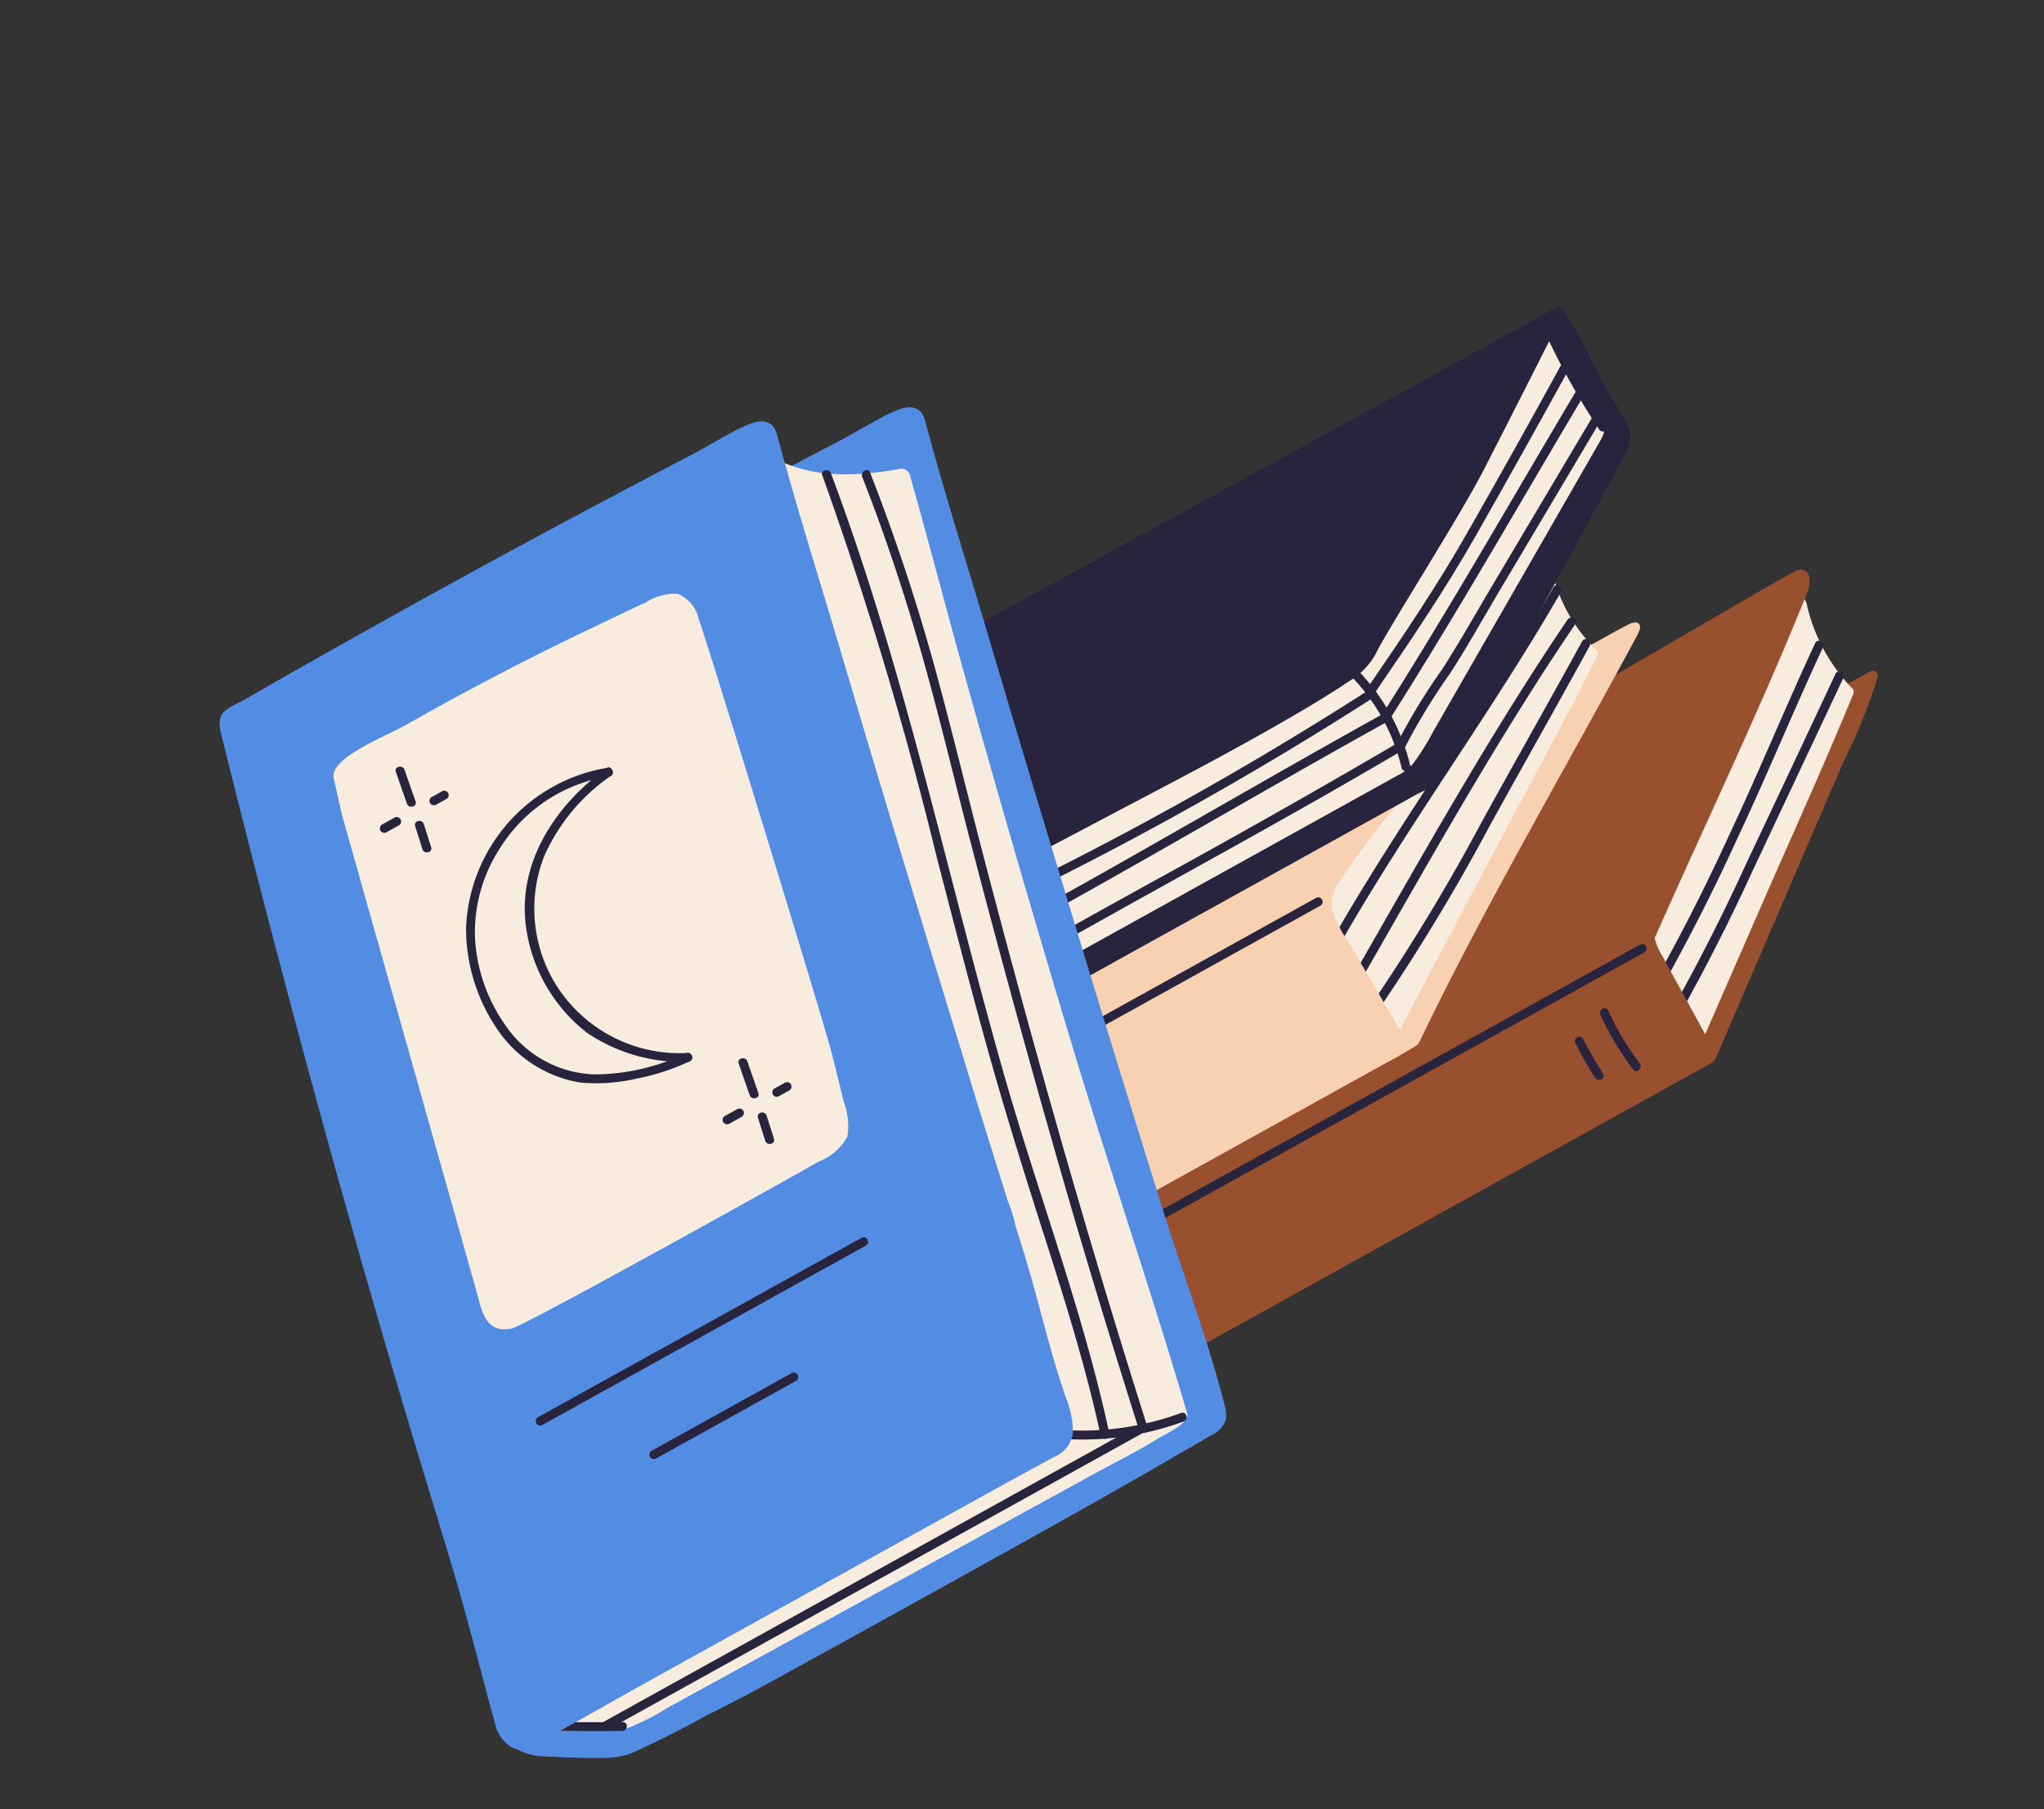<svg xmlns="http://www.w3.org/2000/svg" xmlns:xlink="http://www.w3.org/1999/xlink" width="94.902" height="83.985" viewBox="0 0 94.902 83.985">
  <rect x="0" y="0" width="94.902" height="83.985" fill="#333333" stroke="none"/>
  <defs>
    <clipPath id="clip-path">
      <rect id="長方形_5" data-name="長方形 5" width="79.798" height="51.793" fill="none"/>
    </clipPath>
  </defs>
  <g id="グループ_381" data-name="グループ 381" transform="matrix(0.875, -0.485, 0.485, 0.875, 0, 38.687)">
    <g id="グループ_4" data-name="グループ 4" clip-path="url(#clip-path)">
      <path id="パス_621" data-name="パス 621" d="M793.683,430.772a1.468,1.468,0,0,0-.3-.014h-5.345a.211.211,0,0,0-.214.231c-3.584,3.062-7.449,5.729-9.628,9.91-.027.051.014,1.182.023,1.227-.117.187.241,1,.443.846l8.082-6.249,3.664-2.83a27.3,27.3,0,0,0,3.366-2.713.239.239,0,0,0-.087-.409" transform="translate(-714.054 -395.258)" fill="#99502e"/>
      <path id="パス_622" data-name="パス 622" d="M786.388,374.04q-2.521,1.727-4.979,3.552a33.862,33.862,0,0,1-4.905,3.42c-1.5.744-3.111,1.123-4.646,1.759,0,.065.006.131.009.2.077,1.967.153,3.934.285,5.9q.045.669.111,1.337l5.544-4.241c2.937-2.247,5.917-4.448,8.807-6.76a.249.249,0,0,0,.1-.194,8.225,8.225,0,0,1,.005-4.408c.163-.457-.079-.73-.33-.558" transform="translate(-708.251 -343.168)" fill="#f7ecde"/>
      <path id="パス_623" data-name="パス 623" d="M755.188,433.407a92.58,92.58,0,0,0,7.957-5.276q3.915-2.823,7.829-5.645c.213-.154.007-.512-.208-.356q-3.908,2.831-7.829,5.645a92.587,92.587,0,0,1-7.958,5.276.206.206,0,0,0,.208.356" transform="translate(-692.672 -387.308)" fill="#28243d"/>
      <path id="パス_624" data-name="パス 624" d="M755.188,412.809a92.03,92.03,0,0,0,7.894-5.231c2.625-1.892,5.148-3.919,7.765-5.821.212-.154.007-.512-.208-.356-2.618,1.9-5.14,3.929-7.765,5.821a92.048,92.048,0,0,1-7.895,5.231.206.206,0,0,0,.208.356" transform="translate(-692.672 -368.287)" fill="#28243d"/>
      <path id="パス_625" data-name="パス 625" d="M469.43,360.939c-.465-.02-1.18-.008-1.6,0l-1.859.037-7.348.144a.216.216,0,0,0-.121.037,77.355,77.355,0,0,0-23.739,5.848,13.382,13.382,0,0,0-5.75,4.366,24.408,24.408,0,0,0-3.087,7.19h-.005a.224.224,0,0,0-.051.44.234.234,0,0,0,.375.005h28.223c.025,0,.517,0,.576-.02.429-.109.339-.514.278-.942q.008-1.494.015-2.987,0-.741.008-1.483a2.851,2.851,0,0,1,.09-.913c4.625-3.5,9.365-6.861,13.875-10.512.837-.678.563-1.193.12-1.212" transform="translate(-390.625 -331.185)" fill="#99502e"/>
      <path id="パス_626" data-name="パス 626" d="M738.371,524.008a13.224,13.224,0,0,0,.1,2.969c.038.261.435.15.4-.11a12.752,12.752,0,0,1-.087-2.859c.021-.264-.391-.263-.412,0" transform="translate(-677.486 -480.644)" fill="#28243d"/>
      <path id="パス_627" data-name="パス 627" d="M718.573,531.208a17.936,17.936,0,0,0,.023,1.843c.017.263.429.265.412,0a17.936,17.936,0,0,1-.023-1.843c.01-.265-.4-.265-.412,0" transform="translate(-659.344 -487.25)" fill="#28243d"/>
      <path id="パス_628" data-name="パス 628" d="M468.975,502.51H441.467a.206.206,0,0,0,0,.412h27.508a.206.206,0,0,0,0-.412" transform="translate(-404.904 -461.099)" fill="#28243d"/>
      <path id="パス_629" data-name="パス 629" d="M637.3,341.5a.806.806,0,0,0-.371-.072c-.369-.02-.738-.017-1.108-.017h-2.009a.234.234,0,0,0-.066-.01h-5.22a.213.213,0,0,0-.044,0h-.1a.211.211,0,0,0-.215.225,37.948,37.948,0,0,0-4.96,5.273q-1.129,1.459-2.114,3.023c-.325.517-1.043.455-1.342.987s-2.78,1.155-2.742,1.772a3.34,3.34,0,0,0,.475,1.086c.3,0,.9,0,1.317-.021a.454.454,0,0,0,.295-.084c5.562-3.96,12.279-7.929,18.02-11.624.418-.269.311-.459.185-.536" transform="translate(-566.165 -313.267)" fill="#f7d1b2"/>
      <path id="パス_630" data-name="パス 630" d="M628.9,285.242q-2.51,1.436-4.957,2.977a28.8,28.8,0,0,1-4.883,2.853c-1.69.645-3.516.806-5.216,1.416-1.461.524-2.873,1.406-3.159,3.048a11.069,11.069,0,0,0,0,3.038,16.659,16.659,0,0,0,.6,2.983l-.032.021c-.239.156-.016.542.225.385l8.875-5.791c2.924-1.908,5.89-3.765,8.767-5.743a.219.219,0,0,0,.1-.183,7.122,7.122,0,0,1,.005-4.407c.023-.1-.079-.739-.329-.6" transform="translate(-560.266 -261.717)" fill="#f7ecde"/>
      <path id="パス_631" data-name="パス 631" d="M631.847,347.177a92.438,92.438,0,0,0,8.253-4.754c2.705-1.7,5.437-3.364,8.139-5.073.224-.141.017-.5-.208-.356-2.7,1.708-5.434,3.37-8.139,5.073a92.455,92.455,0,0,1-8.253,4.754c-.238.117-.029.473.208.356" transform="translate(-579.491 -309.194)" fill="#28243d"/>
      <path id="パス_632" data-name="パス 632" d="M629.284,332.269c5.434-3.283,10.843-6.637,16.511-9.509.237-.12.028-.475-.208-.356-5.667,2.872-11.076,6.226-16.511,9.509a.206.206,0,0,0,.208.356" transform="translate(-577.145 -295.814)" fill="#28243d"/>
      <path id="パス_633" data-name="パス 633" d="M629.283,312.086c5.435-3.276,11.227-5.908,16.666-9.178a.206.206,0,0,0-.208-.356c-5.438,3.27-11.231,5.9-16.666,9.178a.206.206,0,0,0,.208.356" transform="translate(-577.144 -277.591)" fill="#28243d"/>
      <path id="パス_634" data-name="パス 634" d="M471.755,353.295c-.172.063-.725-.086-.9-.022a85.415,85.415,0,0,0-11.226-.19c-.983.048-1.965.126-2.942.243a9.751,9.751,0,0,0-2.475.491c-1.652.661-1.923,2.371-2.3,3.921q-.811,3.308-1.373,6.669c-.047.28.382.4.43.118.008-.045.016-.09.023-.135h12.35c.475,0,.95,0,1.425,0,.221,0,1.053.024,1.053-.227,0-1.218-.05-2.436-.074-3.655l-.036-1.74a6.248,6.248,0,0,1,.047-1.787,1.9,1.9,0,0,1,1.122-1.095c.524-.269,1.056-.522,1.592-.767.931-.427,1.876-.818,2.833-1.182.253-.094.561-.211.57-.215.267-.1.152-.528-.118-.43" transform="translate(-413.408 -323.892)" fill="#f7d1b2"/>
      <path id="パス_635" data-name="パス 635" d="M491.184,391.1H478.861a.206.206,0,0,0,0,.412h12.323a.206.206,0,0,0,0-.412" transform="translate(-439.216 -358.874)" fill="#28243d"/>
      <path id="パス_636" data-name="パス 636" d="M510.425,170.133q.007-.7.043-1.4a12.583,12.583,0,0,0-.047-2.187c-.222-.67-1.009,1.049-1.309,1.254a.305.305,0,0,0-.1.291c.78,2.854-2.173,4.745-4.176,6.073a48.287,48.287,0,0,1-7.046,4.086,24.161,24.161,0,0,1-8.186,1.9c-2.8.194-5.613.112-8.417.239-2.375.108-5.263.266-6.851,2.308-.174.224.139.541.315.315l.037-.045h19.025a2.949,2.949,0,0,0,1.847-.382.236.236,0,0,0,.066-.024c4.571-2.557,13.437-8.3,13.516-8.358.681-.481,1.209-.694,1.306-1.386a7.421,7.421,0,0,0-.01-1.275q-.024-.7-.017-1.4" transform="translate(-435.204 -152.678)" fill="#28243d"/>
      <path id="パス_637" data-name="パス 637" d="M527.3,173.024a.243.243,0,0,0-.325-.142c-4.76,2.115-9.534,4.226-14.479,5.877a65.291,65.291,0,0,1-7.427,2.033c-1.315.272-2.64.5-3.972.659-1.226.15-2.46.185-3.686.318a3.412,3.412,0,0,0-2.779,1.628,7.017,7.017,0,0,0-.6,3.9.226.226,0,0,0,.121.41h17.1a2.292,2.292,0,0,0,.92-.137,10.783,10.783,0,0,0,1.5-.828l1.905-1.15,3.887-2.346,3.173-1.915,3.173-1.915.761-.46.381-.23a2.323,2.323,0,0,0,.328-.225.474.474,0,0,0,.2-.323v-4.949a.206.206,0,0,0-.177-.211" transform="translate(-453.232 -158.616)" fill="#f7ecde"/>
      <path id="パス_638" data-name="パス 638" d="M896.737,176.611a33.733,33.733,0,0,0,.036,4.85c.021.263.433.265.412,0a33.733,33.733,0,0,1-.036-4.85c.017-.265-.4-.264-.412,0" transform="translate(-822.774 -161.875)" fill="#28243d"/>
      <path id="パス_639" data-name="パス 639" d="M708.561,293.067a9.5,9.5,0,0,0,0-5.128c-.084-.25-.482-.143-.4.109a9.07,9.07,0,0,1,0,4.909c-.058.258.339.369.4.11" transform="translate(-649.795 -264.08)" fill="#28243d"/>
      <path id="パス_640" data-name="パス 640" d="M711.51,238.348a28.606,28.606,0,0,1,3.544-2.021c1.312-.7,2.583-1.492,3.869-2.242l7.933-4.631a.206.206,0,0,0-.208-.356l-7.933,4.631c-1.286.751-2.557,1.537-3.869,2.242a28.645,28.645,0,0,0-3.544,2.021c-.211.156-.006.513.208.356" transform="translate(-652.604 -210.191)" fill="#28243d"/>
      <path id="パス_641" data-name="パス 641" d="M712.96,220.775c5.131-2.794,10.119-5.837,15.166-8.777a.206.206,0,0,0-.208-.356c-5.047,2.94-10.035,5.983-15.166,8.777-.233.127-.025.483.208.356" transform="translate(-653.922 -194.174)" fill="#28243d"/>
      <path id="パス_642" data-name="パス 642" d="M511.052,318.724c-6.016,0-12.031.157-18.047.159a.206.206,0,0,0,0,.412c6.016,0,12.031-.157,18.047-.159a.206.206,0,0,0,0-.412" transform="translate(-452.195 -292.459)" fill="#28243d"/>
      <path id="パス_643" data-name="パス 643" d="M496.235,337.557c5.36-.037,10.716.022,16.075-.09l1.651-.036a.206.206,0,0,0,0-.412q-5.936.14-11.87.121c-1.952-.006-3.9-.009-5.856,0a.206.206,0,0,0,0,.412" transform="translate(-455.159 -309.246)" fill="#28243d"/>
      <path id="パス_644" data-name="パス 644" d="M712.932,203.608c2.568-1.286,5.128-2.585,7.581-4.082q3.806-2.322,7.585-4.7c.224-.141.017-.5-.208-.356q-3.769,2.383-7.585,4.7c-2.453,1.5-5.013,2.8-7.581,4.082-.237.119-.029.474.208.356" transform="translate(-653.894 -178.415)" fill="#28243d"/>
      <path id="パス_645" data-name="パス 645" d="M502.741,303.659a162.933,162.933,0,0,0,17.244-.2c.262-.021.265-.433,0-.412a162.925,162.925,0,0,1-17.244.2.206.206,0,0,0,0,.412" transform="translate(-461.129 -278.074)" fill="#28243d"/>
      <path id="パス_646" data-name="パス 646" d="M537.479,164.181l-24.835-.127-7.032-.036a.223.223,0,0,0-.039.441q-.591,4.792-1.558,9.527a.224.224,0,0,0,.137.257.228.228,0,0,0,.116.416l7.352.153c2.407.05,6.66.085,9.058-.134a3.35,3.35,0,0,0,1.7-.525c.851-.62,6.476-3.669,8.419-4.967,2.272-1.518,4.53-3.058,6.793-4.59a.225.225,0,0,0-.112-.415" transform="translate(-462.475 -150.503)" fill="#28243d"/>
      <path id="パス_647" data-name="パス 647" d="M48.234,33.256c-.9-.082-2.058-.015-2.955-.039q-2.877-.075-5.754-.121-5.8-.092-11.6-.066-3.142.014-6.284.064a.221.221,0,0,0-.1-.064,1.187,1.187,0,0,0-1.462.792.2.2,0,0,0-.122.142q-2.435,9.013-4.63,18.088T11.181,70.258q-1.037,4.853-2,9.721a.211.211,0,0,0-.2.155c-.045.146-.1.308-.137.474a19.871,19.871,0,0,1-2.669-.858.231.231,0,0,0-.191-.147c-.738-.089-1.655-.99-2.4-1.01a4.53,4.53,0,0,0-.921,0c-.153.061.317.891.94,1.277.838.519,1.653,1.028,2.524,1.49a4,4,0,0,0,1.178.43c.362.054,3.191.192,3.919.158,1.163.056,2.467.085,3.056.085q2.175.009,4.35.014,4.877.012,9.754,0,2.518,0,5.035-.03,1.522-.017,3.043-.049c.508-.011,1.017-.012,1.525-.034A1.273,1.273,0,0,0,39,81.632a1.758,1.758,0,0,0,.282-.665c.8-3.056,1.247-6.209,1.884-9.3q.915-4.441,1.851-8.878Q44.966,53.578,47,44.39c.765-3.451,1.4-6.625,2.253-10.054.212-.847-.487-1.031-1.022-1.079" transform="translate(-2.42 -30.263)" fill="#528ce3"/>
      <path id="パス_648" data-name="パス 648" d="M64.682,25.808c-3.206-1.1-4.275-2.326-5.071-3.573-.059-.093-.178-.045-.24.01l-14.936.293-7.472.147c-1.188.023-2.414-.038-3.6.1a2.335,2.335,0,0,0-1.955,1.354,15.637,15.637,0,0,0-.86,2.959q-.449,1.776-.882,3.555Q28.8,34.207,28,37.781q-1.609,7.147-2.969,14.347-.805,4.265-1.521,8.546c-.117-.1-.318-.09-.349.1l-1.286,7.848c0,.007,0,.014,0,.021a.22.22,0,0,0-.016.388c1.151.639,2.054,1.077,3.205,1.716a11.087,11.087,0,0,0,2.356.107l22.5.105c1.109.005,2.231.061,3.338.008.511-.025,1.737.094,1.842-.371,1.289-5.743,2.317-11.542,3.561-17.3s2.547-11.494,3.906-17.221c.771-3.248,1.606-6.481,2.368-9.731a.415.415,0,0,0-.254-.541" transform="translate(-19.955 -20.354)" fill="#f7ecde"/>
      <path id="パス_649" data-name="パス 649" d="M26.866,588.995c.926.51,1.84,1.042,2.775,1.535.234.124.443-.232.208-.356-.935-.493-1.849-1.025-2.775-1.535-.232-.128-.441.228-.208.356" transform="translate(-24.559 -540.105)" fill="#28243d"/>
      <path id="パス_650" data-name="パス 650" d="M355.32,582.6a13.55,13.55,0,0,0,5.446,2.119c.259.056.369-.341.11-.4a13.269,13.269,0,0,1-5.348-2.077c-.21-.161-.416.2-.208.356" transform="translate(-325.959 -534.227)" fill="#28243d"/>
      <path id="パス_651" data-name="パス 651" d="M39.489.231c-.9-.082-2.058-.015-2.955-.039Q33.657.118,30.779.072q-5.8-.092-11.6-.066Q16.038.02,12.9.07c-.939-.013-1.405-.17-1.685.869q-2.43,9.014-4.63,18.088Q4.855,26.146,3.288,33.3c-.516,2.348-1,4.7-1.523,7.05S.616,45,.056,47.323A1.632,1.632,0,0,0,.284,48.7a1.354,1.354,0,0,0,1.185.332c.631-.011,1.262-.011,1.894-.015,1.594-.012,3.187-.023,4.78-.023,2.792,0,18.01,0,19.027.011l1.578.012a1.424,1.424,0,0,0,1.3-.523,4.189,4.189,0,0,0,.515-1.524c.38-2.3,1.108-4.7,1.58-6.978l.25-1.207a6.272,6.272,0,0,0,.24-1.158c.478-2.315.947-4.633,1.448-6.943l.194-.918q1.944-9.208,3.981-18.4c.765-3.451,1.4-6.625,2.253-10.054C40.723.464,40.024.28,39.489.231" transform="translate(0 0)" fill="#528ce3"/>
      <path id="パス_652" data-name="パス 652" d="M388,46.453A176.982,176.982,0,0,1,384.062,64.5c-.772,3-1.553,6-2.272,9.011-.684,2.864-1.278,5.745-1.854,8.633-.639,3.2-1.288,6.411-2.237,9.538a.206.206,0,0,0,.4.11c1.688-5.565,2.5-11.358,3.818-17.014,1.4-6.009,3.078-11.948,4.479-17.957.791-3.393,1.491-6.809,2-10.256.039-.259-.358-.371-.4-.11" transform="translate(-346.565 -42.488)" fill="#28243d"/>
      <path id="パス_653" data-name="パス 653" d="M408.489,57.492c-.394,2.965-.95,5.907-1.638,8.818s-1.5,5.786-2.24,8.68q-2.234,8.71-4.214,17.483-1.1,4.931-2.1,9.885c-.052.259.345.37.4.11,1.185-5.9,2.5-11.781,3.9-17.637q1.056-4.41,2.178-8.8c.739-2.9,1.538-5.78,2.254-8.683a91.692,91.692,0,0,0,1.876-9.852c.035-.262-.378-.259-.412,0" transform="translate(-365.468 -52.574)" fill="#28243d"/>
      <path id="パス_654" data-name="パス 654" d="M52.665,602.678H80.912a.206.206,0,0,0,0-.412H52.665a.206.206,0,0,0,0,.412" transform="translate(-48.142 -552.635)" fill="#28243d"/>
      <path id="パス_655" data-name="パス 655" d="M130.968,57.333a2.492,2.492,0,0,0-1.491-.369c-.794-.064-1.984-.129-2.78-.178q-2.387-.148-4.777-.21-2.435-.064-4.87-.038c-1.221.013-4-.407-4.213.595-.023.106-.458,1.543-.5,1.737l-4.111,17.506L107.1,81.144c-.2.846-.6,1.893.606,2.269.6.189,15.434.155,16.231.131a2.5,2.5,0,0,0,1.717-.375,3.292,3.292,0,0,0,.639-1.54q.313-1.123.609-2.251c.395-1.5,4.263-19.825,4.354-20.559a1.614,1.614,0,0,0-.291-1.487" transform="translate(-98.068 -51.809)" fill="#f7ecde"/>
      <path id="パス_656" data-name="パス 656" d="M208.793,76.1l-.265,1.536c-.045.259.352.371.4.11l.265-1.536c.045-.259-.352-.371-.4-.11" transform="translate(-191.34 -69.694)" fill="#28243d"/>
      <path id="パス_657" data-name="パス 657" d="M203.939,108.125l-.222,1.1c-.052.259.345.37.4.11l.222-1.1c.053-.259-.345-.37-.4-.11" transform="translate(-186.925 -99.079)" fill="#28243d"/>
      <path id="パス_658" data-name="パス 658" d="M188.455,100.327h.659a.206.206,0,0,0,0-.412h-.659a.206.206,0,0,0,0,.412" transform="translate(-172.742 -91.681)" fill="#28243d"/>
      <path id="パス_659" data-name="パス 659" d="M220.455,100.327H221a.206.206,0,0,0,0-.412h-.549a.206.206,0,0,0,0,.412" transform="translate(-202.105 -91.681)" fill="#28243d"/>
      <path id="パス_660" data-name="パス 660" d="M298.063,313.279l-.265,1.536c-.045.259.352.371.4.11l.265-1.536c.045-.259-.352-.371-.4-.109" transform="translate(-273.254 -287.326)" fill="#28243d"/>
      <path id="パス_661" data-name="パス 661" d="M293.209,345.3l-.222,1.1c-.052.259.345.37.4.11l.222-1.1c.052-.259-.345-.37-.4-.11" transform="translate(-268.838 -316.71)" fill="#28243d"/>
      <path id="パス_662" data-name="パス 662" d="M277.725,337.5h.659a.206.206,0,0,0,0-.412h-.659a.206.206,0,0,0,0,.412" transform="translate(-254.656 -309.313)" fill="#28243d"/>
      <path id="パス_663" data-name="パス 663" d="M309.725,337.5h.549a.206.206,0,0,0,0-.412h-.549a.206.206,0,0,0,0,.412" transform="translate(-284.019 -309.313)" fill="#28243d"/>
      <path id="パス_664" data-name="パス 664" d="M201.493,128.234a7.846,7.846,0,0,0-9.352,3.329,8.306,8.306,0,0,0-1,4.847,5.787,5.787,0,0,0,2.161,3.983,8.17,8.17,0,0,0,2.351,1.1,10.2,10.2,0,0,0,2.585.5c.265.013.264-.4,0-.412a9.8,9.8,0,0,1-4.218-1.224,5.206,5.206,0,0,1-2.392-3.458,7.778,7.778,0,0,1,.632-4.691,7.135,7.135,0,0,1,3.088-3.145,7.261,7.261,0,0,1,6.033-.438c.247.1.354-.3.11-.4" transform="translate(-175.355 -117.231)" fill="#28243d"/>
      <path id="パス_665" data-name="パス 665" d="M231.675,146.807a6.766,6.766,0,0,1-3.827-5.781,6.694,6.694,0,0,1,2.4-5.426,8.881,8.881,0,0,1,4.519-1.771c.26-.031.263-.443,0-.412-2.868.34-5.752,1.819-6.837,4.645a7.5,7.5,0,0,0,.1,5.658,7.883,7.883,0,0,0,3.435,3.442.206.206,0,0,0,.208-.356" transform="translate(-208.685 -122.421)" fill="#28243d"/>
      <path id="パス_666" data-name="パス 666" d="M103.473,434.758h17.164a.206.206,0,0,0,0-.412H103.473a.206.206,0,0,0,0,.412" transform="translate(-94.763 -398.552)" fill="#28243d"/>
      <path id="パス_667" data-name="パス 667" d="M150.318,482.323h7.424a.206.206,0,0,0,0-.412h-7.424a.206.206,0,0,0,0,.412" transform="translate(-137.748 -442.198)" fill="#28243d"/>
    </g>
  </g>
</svg>

